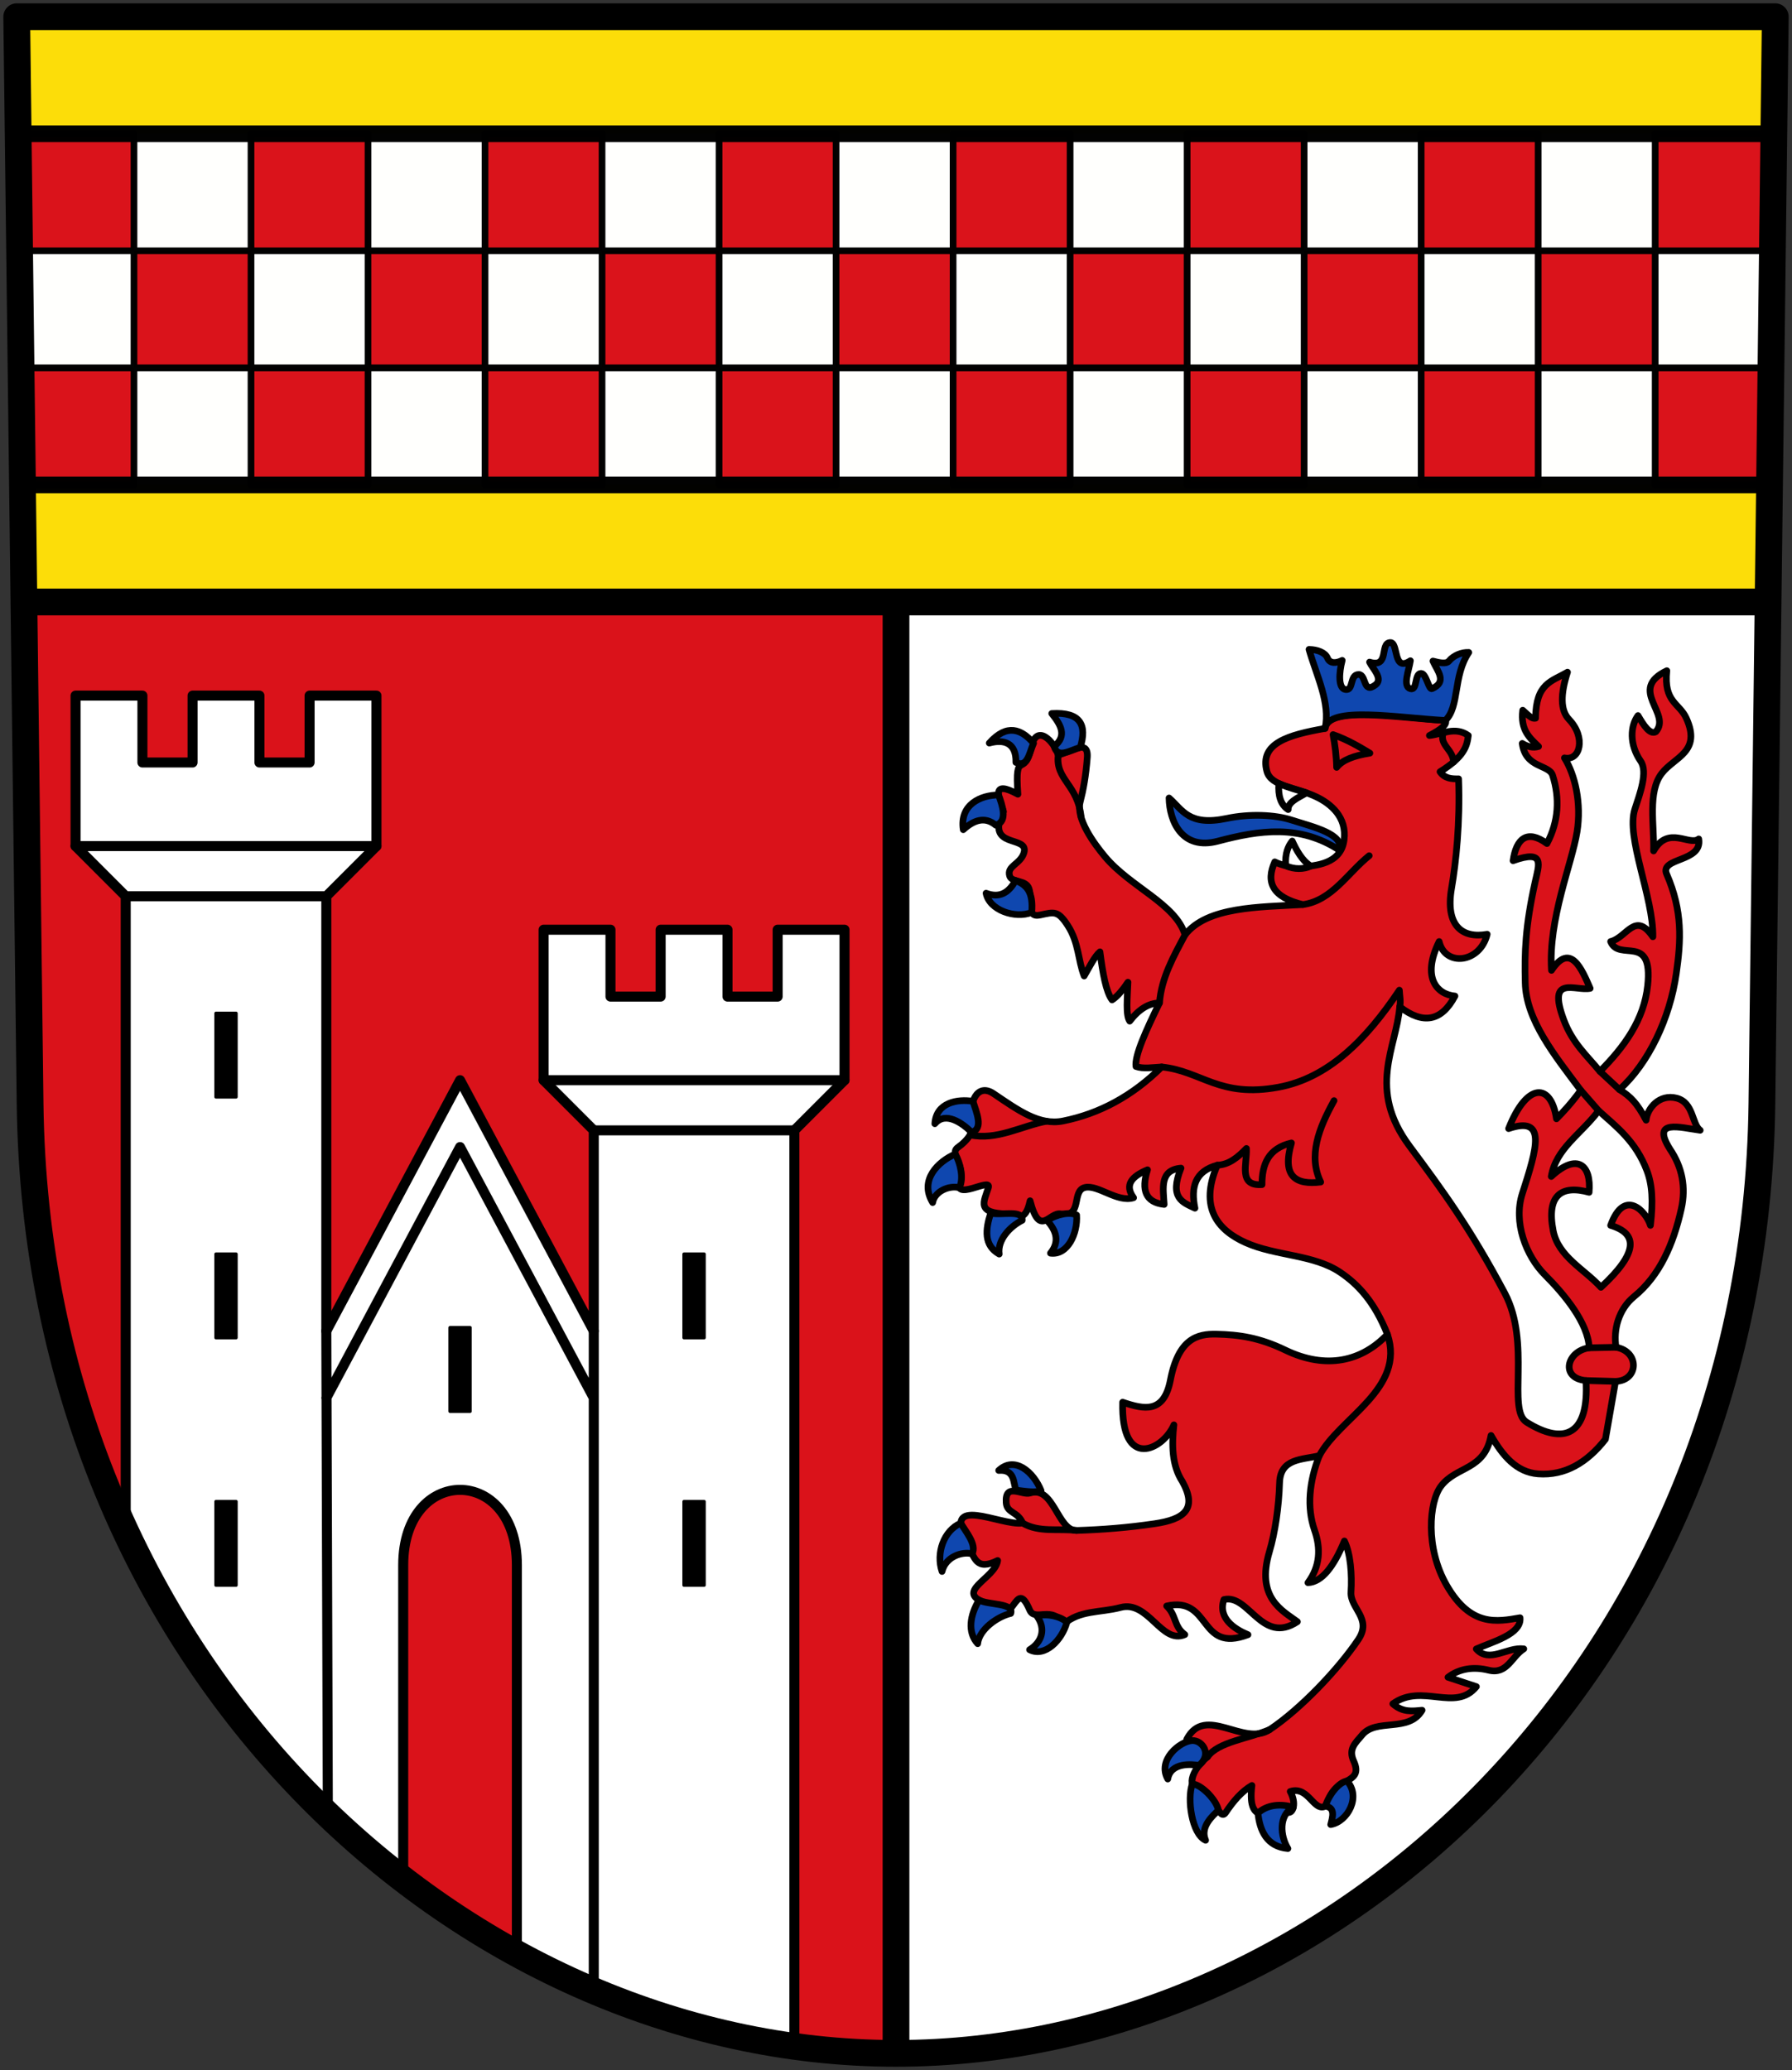 <svg xmlns="http://www.w3.org/2000/svg" viewBox="0 0 502.5 580.312" height="619" width="536">
    <rect x="0" y="0" width="502.5" height="580.312" fill="#333333" stroke="none"/>
    <path style="fill:#fff;stroke:none;stroke-width:2.812;stroke-linecap:round;stroke-linejoin:round;stroke-miterlimit:4;stroke-dasharray:none;stroke-opacity:1" d="M251.25 575.625c121.875 0 242.91-108.437 242.812-266.25l1.789-140.625H251.25"/>
    <path d="M251.25 575.625c-121.875 0-242.91-108.437-242.813-266.25L6.65 168.75H251.25" style="fill:#da121a;stroke:none;stroke-width:2.812;stroke-linecap:round;stroke-linejoin:round;stroke-miterlimit:4;stroke-dasharray:none;stroke-opacity:1"/>
    <path d="m555.353 192.81 1.962-164.066-492.274.003 1.961 164.066" style="fill:#fcdd09;stroke:#000;stroke-width:1.875;stroke-linecap:round;stroke-linejoin:round;stroke-miterlimit:4;stroke-dasharray:none;stroke-opacity:1" transform="translate(-60.28 -24.06)"/>
    <path style="opacity:.99;fill:#fff;fill-opacity:1;stroke:none;stroke-width:4.688;stroke-linecap:round;stroke-linejoin:round;stroke-miterlimit:4;stroke-dasharray:none;stroke-dashoffset:0;stroke-opacity:1" d="M65.04 61.56h492.188v98.437H66.916Z" transform="translate(-60.28 -24.06)"/>
    <path style="opacity:.99;fill:#da121a;fill-opacity:1;stroke:#000001;stroke-width:1.875;stroke-linecap:round;stroke-linejoin:round;stroke-miterlimit:4;stroke-dasharray:none;stroke-dashoffset:0;stroke-opacity:1" d="M524.416 127.185h30.937v32.812h-30.937zm0-65.625h32.812l-1.875 32.812h-30.937zm-32.813 32.812h32.813v32.813h-32.813Zm-32.812 32.813h32.812v32.812h-32.812zm0-65.625h32.812v32.812h-32.812zm-32.813 32.812h32.813v32.813h-32.813Zm-32.812 32.813h32.812v32.812h-32.812zm0-65.625h32.812v32.812h-32.812zm-32.813 32.812h32.813v32.813h-32.813Zm-32.812 32.813h32.812v32.812h-32.812zm0-65.625h32.812v32.812h-32.812zm-32.813 32.812h32.813v32.813h-32.813Zm-32.812 32.813h32.812v32.812h-32.812zm0-65.625h32.812v32.812h-32.812zm-32.813 32.812h32.813v32.813h-32.813Zm-32.812 32.813h32.812v32.812h-32.812zm0-65.625h32.812v32.812h-32.812zm-32.813 32.812h32.813v32.813h-32.813Zm-32.812 32.813h32.812v32.812h-32.812zm0-65.625h32.812v32.812h-32.812zM97.853 94.372h32.813v32.813H97.853Zm-30.937 32.813h30.937v32.812H66.916zM65.04 61.56h32.812v32.812H66.916z" transform="translate(-60.28 -24.06)"/>
    <path d="M65.04 61.56h492.188m-1.875 98.437H66.916" style="opacity:.99;fill:none;fill-opacity:1;stroke:#000;stroke-width:4.688;stroke-linecap:round;stroke-linejoin:round;stroke-miterlimit:4;stroke-dasharray:none;stroke-dashoffset:0;stroke-opacity:1" transform="translate(-60.28 -24.06)"/>
    <path style="fill:#fff;stroke:#000;stroke-width:2.812;stroke-linecap:round;stroke-linejoin:round;stroke-miterlimit:4;stroke-dasharray:none;stroke-opacity:1" d="M79.103 220.935v42.187l14.063 14.063v179.062c15.125 32.176 52.608 77.555 77.812 98.438v-90c0-28.125 31.875-28.125 31.875 0V574.09c23.931 15.348 50.613 22.013 77.813 25.594V342.81l14.062-14.063V286.56h-18.75v18.75h-14.062v-18.75h-18.75v18.75h-14.063v-18.75h-18.75v42.187l14.063 14.063v56.25l-37.5-70.313-37.5 70.313V277.185l14.062-14.063v-42.187h-18.75v18.75h-14.062v-18.75h-18.75v18.75H97.853v-18.75z" transform="translate(-57.915 -25.935)"/>
    <path style="fill:none;stroke:#000;stroke-width:2.812;stroke-linecap:round;stroke-linejoin:round;stroke-miterlimit:4;stroke-dasharray:none;stroke-opacity:1" d="M224.416 399.06v182.812m-75-182.812.423 134.04m74.577-190.29h56.25m-70.313-14.063h84.375M93.166 277.185h56.25m-70.313-14.063h84.375M149.416 417.81l37.5-70.313 37.5 70.313" transform="translate(-57.915 -25.935)"/>
    <path style="fill:#000;stroke:#000;stroke-width:.938px;stroke-linecap:round;stroke-linejoin:round;stroke-opacity:1" d="M184.103 398.122h5.625v23.438h-5.625zm65.625 48.75h5.625v23.438h-5.625zm-131.25 0h5.625v23.438h-5.625zm131.25-69.375h5.625v23.438h-5.625zm-131.25 0h5.625v23.438h-5.625zm0-67.5h5.625v23.438h-5.625z" transform="translate(-57.915 -25.935)"/>
    <path style="fill:#da121a;stroke:#000;stroke-width:1.875;stroke-linecap:round;stroke-linejoin:round;stroke-miterlimit:4;stroke-dasharray:none;stroke-opacity:1" d="M420.677 228.262c.27-6.937 24.707-2.644 33.713-2.23.635 1.05-1.135 2.502-4.462 4.213 3.636-.385 7.272-2.59 10.908 0-.361 2.932-1.086 5.936-7.933 10.164 1.32 1.908 3.236 2.025 5.206 1.983.446 12.461-.713 23.322-1.983 30.74-1.761 10.282 2.888 14.11 10 12.83-1.969 8.09-11.796 9.22-13.47 2.043-5.022 10.2-.512 14.841 4.431 15.279-3.754 7.099-8.926 8.054-15.484 3-.937 11.523-9.214 22.998 2.769 39.087 9.564 12.84 17.12 23.21 26.687 41.206 7.429 13.972.587 32.72 6.125 36.167 10.569 6.578 17.542 3.594 16.652-11.668-7.294-.62-5.432-8.277.906-9.185-.358-7.061-6.99-14.98-12.43-20.442-5.334-5.358-8.913-14.778-6.33-22.786 4.16-12.893 6.878-21.866-3.846-18.22 5.14-13.05 11.937-12.884 13.416-2.744 2.095-2.121 4.27-4.484 6.826-7.993-7.416-9.867-15.332-19.707-15.58-30.078-.21-8.783 0-15.72 2.775-28.33 1.051-4.78 2.915-9.19-6.185-5.954.874-6.207 3.965-8.872 9.505-4.813 3.266-6.179 3.644-12.662 1.578-19.13-.983-3.076-7.598-1.928-8.514-8.93 1.526.928 3.052 1.324 4.577.852-2.476-2.389-5.135-4.593-4.437-10.157 1.2 1.006 2.401 2.525 3.601 2.23.079-9.82 4.44-10.256 8.95-12.901-1.96 6.094-2.062 10.648.425 13.24 4.84 5.047 3.129 11.73-1.277 10.793 2.995 4.758 4.822 12.72 3.53 20.738-1.45 9.005-8.09 24.434-7.17 38.817 5.354-8.054 8.534-.25 10.847 5.048-4.025.876-12.227-4.034-7.377 8.894 2.442 6.51 6.513 9.97 10.116 14.378 6.808-6.852 12.36-14.41 13.386-24.074 1.578-14.854-8.036-6.53-10.381-12.324 4.587-1.132 6.841-8.624 11.844-1.337.186-10.996-7.633-27.91-5.049-35.792 1.415-4.315 3.704-10.428 1.617-13.452-3.238-4.694-2.88-9.902-.74-12.765 1.66 2.84 3.322 5.388 4.983 4.552 4.577-5.093-7.958-11.84 3.095-17.122-.911 8.887 3.51 8.992 5.478 13.331 4.29 9.458-3.297 10.802-6.88 15.425-4.042 5.212-2.092 14.491-2.304 21.76 4.116-7.308 10.068-1.27 12.655-3.356 1.103 6.566-11.04 5.127-8.985 9.86 4.527 10.428 4.014 18.617 2.685 27.925-1.776 12.438-7.74 25.1-15.926 32.472 3.192 1.994 4.982 3.855 7.472 8.573.326-3.348 3.719-7.408 8.544-6.18 4.835 1.232 4.267 7.356 6.62 9.01-5.665-.76-13.84-3.256-8.483 5.278 3.45 5.084 4.536 10.686 3.205 16.682-2.206 9.936-6.045 18.781-13.271 24.67-4.295 3.498-5.87 9.312-5.043 14.207 6.686 1.195 6.368 9.363-.15 9.565l-2.83 16.216c-5.168 6.597-11.37 10.262-18.865 9.71-6.054-.445-9.954-5.074-13.21-10.767-1.827 9.87-9.733 8.485-14.058 14.238-3.285 4.37-4.48 17.248 1.668 27.854 6.767 11.674 14.121 10.104 20.527 9.01.46 4.627-7.734 6.706-12.28 8.748 3.69 4.127 8.629-.629 13.327-.03-3.47 2.193-4.646 7.268-9.856 5.98-4.146-1.026-8.13-.525-11.403 1.983l7.963 2.624c-5.92 7.27-15.25-1.128-23.423 4.813 2.733 2.472 5.466 2.05 8.199 1.802-3.737 6.422-12.945 2.075-16.887 7.032-1.864 2.201-3.824 3.86-2.304 7.196 3.167 6.95-6.145 4.154-7.262 12.23-3.805 3.124-5.07-5.474-10.526-3.676 1.853 3.395.775 6.19-.671 5.864-3.7-.835-11.633 4.885-10.066-7.557-2.806 1.61-5.175 4.348-7.347 7.587-1.893 2.823-3.416-6.067-6.59-6.185-4.742-.175-3.18-5.684 1.487-9.42-1.411-3.23-3.467-4.523-5.81-4.957 5.176-9.796 15.935 2.186 23.247-2.685 8.674-5.777 19.241-16.908 24.85-25.25 3.942-5.863-2.343-8.754-2.054-13.31.312-4.911-.124-10.811-1.852-14.309-2.969 7.172-6.314 11.522-10.217 11.689 3.44-4.651 3.624-9.637 1.843-14.724-2.241-6.404-1.475-13.736 1.343-20.883-4.773 1.163-10.931.687-11.143 7.585-.21 6.834-1.284 14.05-2.855 19.333-3.858 12.978 3.72 16.546 7.848 19.626-9.95 6.606-13.624-7.883-20.593-6.212-1.793 5.225 2.982 8.303 6.736 9.853-14.004 5.322-10.155-10.909-22.806-8.043 2.808 2.637 1.93 5.713 5.103 8.018-6.535 2.848-10.209-9.663-17.994-7.612-5.894 1.553-11.447.668-16.115 4.787-3.007-5.545-7.915-.633-9.4-4.081-4.317-10.021-4.084 6.99-11.664-1.728-10.21-3.243 1.994-6.944 2.684-12.134-6.06 2.978-6.43-.693-8.463-4.633-7.43-14.399 9.164-5.023 15.464-5.859-1.319-3.306-4.42-2.69-4.617-5.744-.37-5.705 4.478-1.966 6.705-2.684 6.678-2.153 7.698 10.672 13.071 10.496 7.13-.233 14.2-.77 21.86-1.898 8.21-1.208 12.102-4.045 7.767-11.838-2.982-4.536-2.984-10.43-2.363-15.866-2.99 6.997-14.852 12.932-14.373-6.36 6.12 2.083 11.58 3.177 13.386-6.18 2.256-11.686 7.595-13.008 12.89-12.89 6.335.141 12.056.95 19.337 4.462 11.458 5.526 21.44 3.17 28.635-4.407-3.604-9.077-8.202-14.002-13.266-17.408-7.476-5.026-18.049-4.53-26.507-8.313-7.819-3.496-13.077-9.851-7.933-21.7-6.256 1.672-7.471 6.178-6.27 12.045-3.429-1.616-7.282-2.808-3.911-11.223-6.03.527-4.997 5.595-4.722 10.176-5.205-.561-6.473-4.01-4.668-9.71-4.32 1.807-6.57 4.167-3.906 7.837-4.54 1.44-9.95-3.713-13.622-2.88-3.907.887-.517 8.515-6.796 7.407-3.29-.58-5.88 6.833-8.603-3.676-1.48 6.678-3.767 3.718-6.27 3.676-8.938-.15-6.696-3.354-5.424-7.352 1.003-3.15-10.307 4.367-7.993-2.183 1.494-4.227-3.093-7.325-.53-9.13 2.444-1.722 4.952-4.608 4.146-7.521-1.287-4.654 1.117-10.713 5.834-7.527 6.954 4.696 12.817 9.002 19.487 7.667 10.135-2.03 19.4-6.948 27.649-15.14-2.49.128-5.151.6-7.207-.14-.413-3.04 2.857-10.17 6.59-17.818-3.016.053-5.794 1.779-8.343 5.103-1.168-1.63-.652-6.627-.496-10.907-2.02 2.983-3.373 4.301-4.462 4.958-1.687-2.256-2.624-7.51-3.385-13.472-1.478 1.228-2.955 4.23-4.432 6.766-1.715-4.297-1.46-9.31-4.578-14.117-2.761-4.258-3.774-3.833-7.757-2.975-4.113.886-2.002-4.085-3.15-7.437-.855-2.497-4.799-1.599-5.393-3.47-.915-2.88 3.005-3.283 3.99-6.53 1.55-5.109-11.044-.848-5.743-11.584-1.36-3.947-3.58-8.983 4.051-4.838-.937-13.07 1.828-4.088 3.791-13.266 1.422-6.649 6.359-1.604 7.522 2.274 3.418-.823 8.564-4.77 8.143.726-.397 5.187-1.12 9.07-1.983 12.394-1.23 4.742 3.793 11.6 6.941 15.37 7.124 8.532 19.858 13.236 22.45 21.93 6.194-7.978 20.864-7.769 33.039-8.489-8.507-2.053-10.457-6.24-7.873-11.97 2.016 1.02 5.027 1.612 6.806 1.474 4.751-.37 11.726-.87 12.625-7.582.865-6.464-3.806-10.197-7.607-12.045-5.86-2.847-12.872-2.934-14.033-7.231-2.133-7.895 6.023-10.22 16.319-12.032z" transform="translate(-49.103 -24.06)"/>
    <path style="fill:#fff;stroke:#000;stroke-width:1.875;stroke-linecap:round;stroke-linejoin:round;stroke-miterlimit:4;stroke-dasharray:none;stroke-opacity:1" d="M497.379 335.438c-5.106 6.718-11.934 10.57-13.284 18.422 7.32-6.778 11.295-3.199 10.612 4.444-7.783-2.166-12.007.847-10.073 10.762 1.42 7.28 8.691 10.743 13.386 15.866 10.567-9.747 10.376-15.08 2.727-17.353 3.817-10.595 9.975-3.913 11.155 0 .811-6.836.498-11.448-.992-15.37-3.137-8.26-8.594-12.318-13.531-16.771z" transform="translate(-49.103 -24.06)"/>
    <path style="fill:none;stroke:#000;stroke-width:1.875;stroke-linecap:round;stroke-linejoin:round;stroke-miterlimit:4;stroke-dasharray:none;stroke-opacity:1" d="M405.144 508.921c-5.884 2.507-14.502 3.45-17.437 7.642m106.129-105.487 8.278.235m-7.372-9.42 7.522-.145M335.86 451.034c4.646 2.723 10.093 1.441 15.158 2.068m-29.895-110.878c7.546 1.57 14.289-2.485 21.415-3.851m95.619 59.752c5.135 15.27-13.42 23.358-19.1 34.01m73.321-102.429 5 5.732m.364-11.035 5.478 5.103m-112.769 21.198c3.289-.144 5.799-2.236 8.163-4.692.23 4.24-2.402 10.635 4.372 10.134-.036-5.687 1.78-10.183 8.258-11.681-2.743 9.39 1.15 11.83 8.193 10.967-3.547-7.326-.567-15.035 3.749-22.824m18.417-26.324c.349-1.549-.038-3.097-.103-4.645-9.387 14.021-19.976 24.621-33.87 27.199-16.62 3.083-21.565-4.535-32.778-5.667m78.978-93.735c-1.242 3.487 2.802 4.745 2.86 8.267m-75.288 48.434c-3.249 6.072-6.64 12.096-7.167 19.075m-21.968-52.016c-.882-9.212-7.288-10.524-6.417-17.48m87.191 28.225c-6.043 4.852-10.484 12.588-18.601 13.707m8.468-47.65c4.041 1.43 7.195 3.305 10.321 5.193-4.398.684-7.72 1.906-9.317 3.991-.068-3.329-.471-6.321-1.004-9.184" transform="translate(-49.103 -24.06)"/>
    <path style="fill:#fff;stroke:#000;stroke-width:1.875;stroke-linecap:round;stroke-linejoin:round;stroke-miterlimit:4;stroke-dasharray:none;stroke-opacity:1" d="M407.709 243.694c-.267 3.462.543 5.956 2.614 7.314-.107-2.077 2.724-3.295 5.163-4.678-1.903-.666-5.385-1.496-7.777-2.636z" transform="translate(-49.103 -24.06)"/>
    <path style="fill:#0f47af;stroke:#000;stroke-width:1.875;stroke-linecap:round;stroke-linejoin:round;stroke-miterlimit:4;stroke-dasharray:none;stroke-opacity:1" d="M376.922 247.766c3.793 3.301 5.47 7.97 16.165 5.723 6.476-1.36 13.463-1.053 18.157.449 6.16 1.971 14.86 3.928 13.485 8.481-11.154-7.315-22.497-5.644-34.12-2.556-10.046 2.669-13.572-5.545-13.687-12.097M420.677 228.262c1.532-7.205-2.41-14.732-4.505-22.15 2.354.042 4.523.86 5.165 2.398.7 1.678 2.524 1.496 4.135.68-.931 3.55-1.127 7.834.906 8.165 2.383.387 1.104-4.2 3.719-4.214 2.19-.012 1.139 5.582 4.68 2.93 2.294-1.72-.705-4.487-1.633-6.4 5.684 1.76 2.795-5.316 5.762-5.482 2.452-.137.66 8.45 5.684 5.1-.396 2.692-2.295 7.226.032 7.848 2.024.54 1.04-4.312 2.973-4.302 1.475.008 2.112 4.696 3.077 4.272 4.347-1.907 1.496-4.927.245-7.73 1.926.541 3.79.841 4.465.015 1.391-1.702 3.739-2.528 5.584-2.434-4.47 6.621-2.523 15.197-6.576 19.073-13.578-.742-32.759-4.203-33.713 2.231zM344.032 224.078c8.077-.481 9.941 3.228 7.981 9.515-2.845.805-6.419 3.23-7.305-.319 3.69-2.92 1.854-6.045-.676-9.196z" transform="translate(-49.103 -24.06)"/>
    <path d="M409.647 266.757c-.267-3.462.709-5.564 1.815-6.923 1.12 2.428 2.789 5.614 5.227 6.997-1.902.942-4.65 1.018-7.042-.074z" style="fill:#fff;stroke:#000;stroke-width:1.875;stroke-linecap:round;stroke-linejoin:round;stroke-miterlimit:4;stroke-dasharray:none;stroke-opacity:1" transform="translate(-49.103 -24.06)"/>
    <path d="M326.514 232.369c4.928-5.546 9.024-3.917 12.419.04-1.22 2.693-1.674 6.988-4.957 5.376.149-5.56-3.423-6.55-7.462-5.416zM319.213 256.645c-1.071-7.067 4.915-9.714 9.91-9.728.981 2.79 2.712 7.375-.774 8.48-3.057-2.536-6.15-1.474-9.136 1.248zM325.612 274.455c.905 4.774 8.147 7.223 12.796 5.396.498-5.759-1.416-7.728-4.539-8.962-1.908 3.483-4.478 4.997-8.257 3.566zM311.248 339.072c.356-5.966 6.37-6.992 10.704-6.276.82 2.841 3.126 7.753-.418 8.657-2.53-2.55-7.326-5.942-10.286-2.38zM310.632 361.175c-3.842-6.347 1.57-11.527 6.353-13.602 1.336 2.4 2.495 6.778 1.124 9.438-2.9-.732-6.928 1.021-7.477 4.164zM329.295 375.616c-4.322-2.428-3.893-6.844-2.383-11.49 2.853.776 9.1-1.114 8.82 2.033-3.384 1.691-6.982 5.453-6.437 9.457zM343.67 375.367c4.815.653 7.678-5.528 7.33-10.692-1.8-.982-5.676-.228-8.274 1.554 2.7 2.914 3.498 6.006.944 9.138zM329.154 436.273c4.464-4.193 9.773.429 11.876 5.659-1.64.64-4.164.198-7.02-.134-.815-2.014-.24-5.888-4.856-5.525zM313.26 464.594c-1.738-5.119.482-11.476 5.265-13.55 1.336 2.4 4.546 5.947 3.175 8.607-2.901-.732-7.452.837-8.44 4.943zM323.261 484.836c-2.934-3.196-2.167-8.056.387-12.22 2.593 1.421 9.88.747 8.872 3.742-3.687.853-8.853 4.458-9.259 8.478zM337.81 486.528c4.327 2.21 9.073-2.677 10.453-7.665-1.374-1.522-5.369-2.619-8.41-1.796 2.636 3.643 1.402 7.35-2.044 9.461zM376.557 522.77c-2.998-5.34 3.412-10.541 6.763-10.772 2.94-.202 5.788 3.843 1.975 6.975-1.92-.358-7.907-.96-8.738 3.797zM387.17 539.946c-3.86-1.722-5.251-11.564-3.737-15.752 2.25-.118 6.821 4.396 7.331 7.345-1.353 1.34-5.283 4.535-3.594 8.407zM410.244 542.266c-5.933-.519-7.916-5.08-8.39-9.943 2.576-2.357 6.292-2.701 9.922-1.632-4.267 2.289-3.632 8.122-1.532 11.575zM422.258 535.545c4.784-.847 8.565-7.848 4.554-12.221-2.363.403-5.013 3.796-6.067 7.074 2.897.353 2.025 3.139 1.513 5.147z" style="fill:#0f47af;stroke:#000;stroke-width:1.875;stroke-linecap:round;stroke-linejoin:round;stroke-miterlimit:4;stroke-dasharray:none;stroke-opacity:1" transform="translate(-49.103 -24.06)"/>
    <path d="M251.25 168.75v406.875M6.65 168.75h489.2" style="fill:none;stroke:#000;stroke-width:7.5;stroke-linecap:butt;stroke-linejoin:miter;stroke-miterlimit:4;stroke-dasharray:none;stroke-opacity:1"/>
    <path d="M251.25 575.625c-121.875 0-240.87-108.449-242.813-266.25L4.687 4.687h493.125l-3.75 304.688c-1.942 157.801-120.937 266.25-242.812 266.25" style="fill:none;stroke:#000;stroke-width:7.5;stroke-linecap:round;stroke-linejoin:round;stroke-miterlimit:4;stroke-dasharray:none;stroke-opacity:1"/>
</svg>
